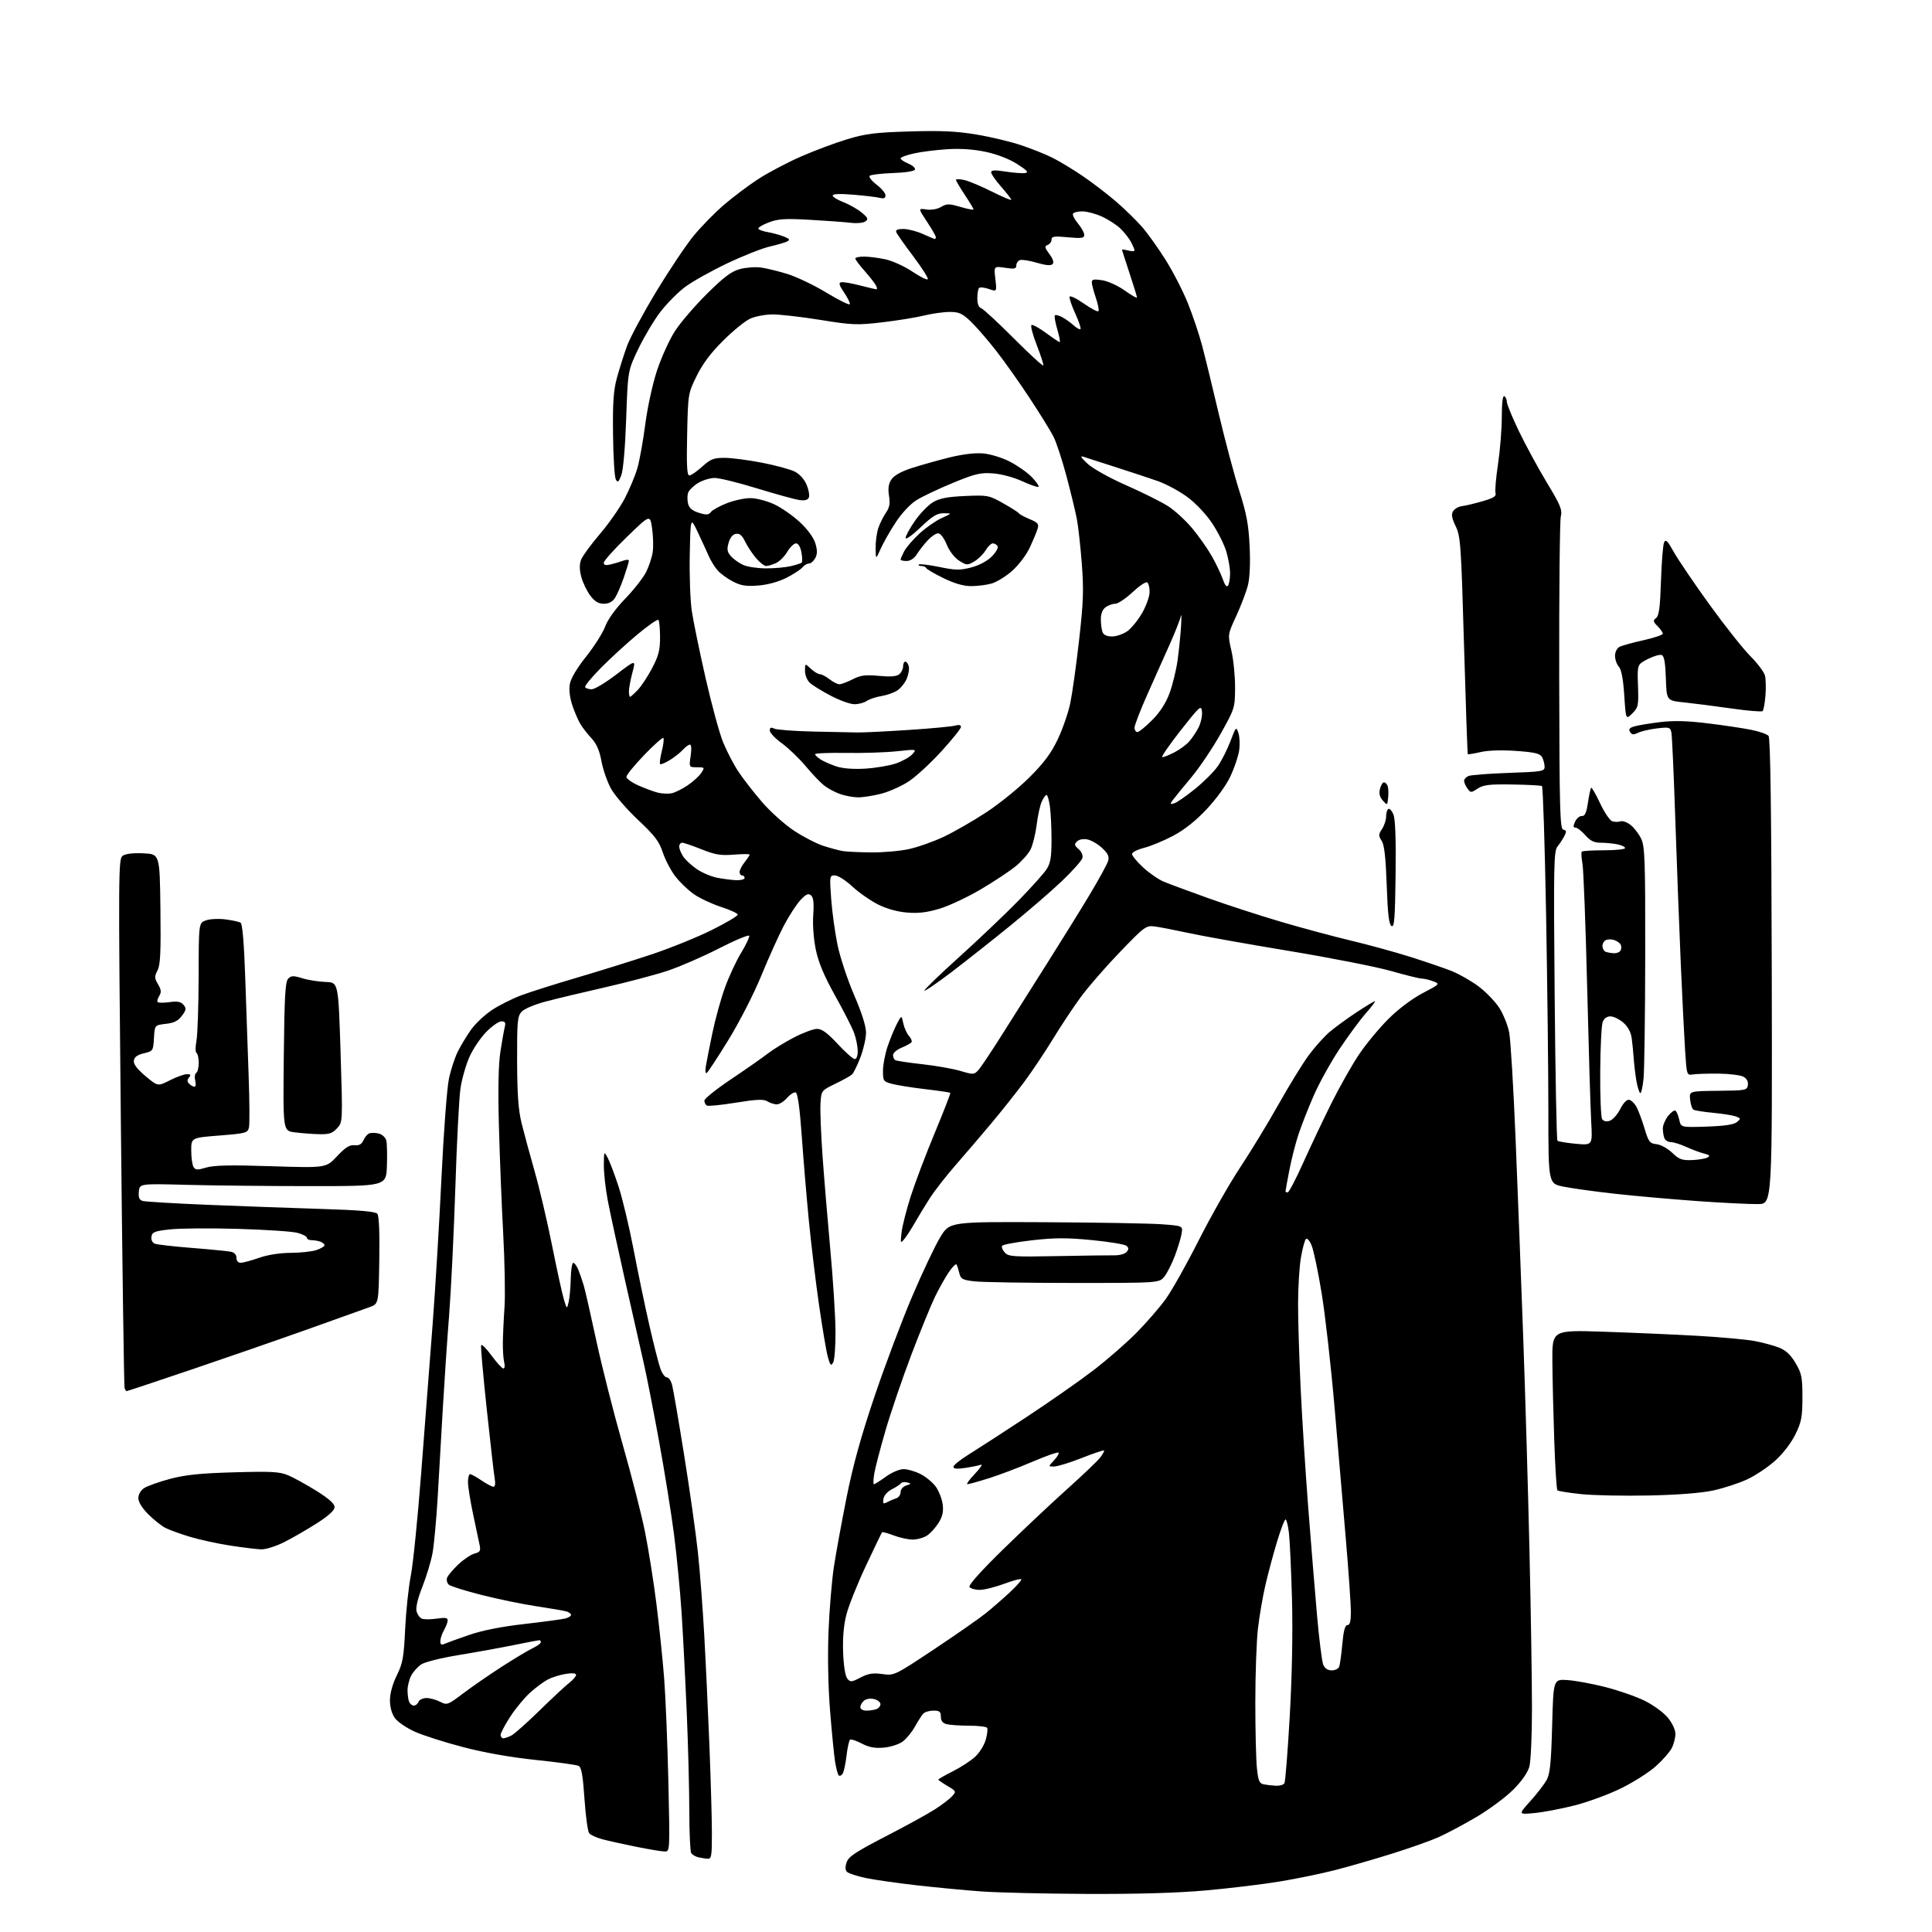 <?xml version="1.0" encoding="UTF-8" standalone="no"?>
<svg 
  version="1.1" 
  xmlns="http://www.w3.org/2000/svg" 
  xmlns:xlink="http://www.w3.org/1999/xlink" 
  xmlns:svg="http://www.w3.org/2000/svg"
  xmlns:rdf="http://www.w3.org/1999/02/22-rdf-syntax-ns#"
  xmlns:cc="http://creativecommons.org/ns#"
  xmlns:dc="http://purl.org/dc/elements/1.1/"
  viewBox="0 0 768 768"
  width="768"
  height="768"
>
<style>svg {background-color: white; }</style>"
<path stroke="none" fill="black" fill-rule="evenodd" d="M431.87,752.86C415.17,752.78 396.32,752.34 390.00,751.87C383.68,751.41 372.21,750.32 364.53,749.45C356.84,748.58 347.68,747.27 344.18,746.54C340.67,745.80 337.31,744.71 336.71,744.11C335.97,743.37 335.92,742.12 336.56,740.26C337.33,738.02 340.22,736.10 352.05,730.00C360.05,725.88 368.87,721.03 371.65,719.24C374.43,717.44 377.51,715.10 378.48,714.03C380.18,712.14 380.13,712.01 376.62,709.94C374.63,708.76 373.00,707.63 373.00,707.42C373.00,707.20 375.61,705.71 378.80,704.10C382.00,702.49 386.00,699.87 387.70,698.28C389.41,696.69 391.28,693.65 391.86,691.54C392.45,689.42 392.69,687.31 392.40,686.84C392.12,686.38 388.87,685.99 385.19,685.99C381.51,685.98 377.49,685.70 376.25,685.37C374.71,684.96 374.00,684.01 374.00,682.38C374.00,680.41 373.49,680.00 371.04,680.00C369.41,680.00 367.58,680.56 366.96,681.25C366.35,681.94 364.87,684.26 363.67,686.41C362.48,688.55 360.30,691.20 358.82,692.30C357.35,693.39 353.98,694.47 351.32,694.71C347.79,695.02 345.46,694.59 342.60,693.10C340.46,691.98 338.37,691.27 337.95,691.53C337.54,691.79 336.89,694.61 336.52,697.81C336.15,701.01 335.46,704.26 334.98,705.04C334.50,705.81 333.79,706.13 333.41,705.74C333.02,705.36 332.37,702.89 331.95,700.27C331.54,697.65 330.64,688.52 329.96,680.00C329.20,670.51 328.97,658.30 329.35,648.50C329.70,639.70 330.68,628.04 331.52,622.59C332.36,617.14 334.63,604.77 336.56,595.09C339.04,582.64 342.27,570.97 347.61,555.17C351.76,542.89 358.50,524.99 362.59,515.39C366.68,505.79 371.71,495.18 373.76,491.80C377.50,485.66 377.50,485.66 415.50,485.85C436.40,485.96 457.26,486.32 461.86,486.67C470.21,487.29 470.21,487.29 469.70,490.40C469.42,492.10 468.22,496.05 467.05,499.17C465.88,502.28 464.00,506.00 462.89,507.42C460.85,510.00 460.85,510.00 426.68,509.99C407.88,509.99 390.13,509.70 387.23,509.35C382.61,508.80 381.89,508.40 381.35,506.11C381.00,504.67 380.51,503.13 380.26,502.67C380.00,502.22 378.62,503.57 377.19,505.67C375.76,507.78 373.28,512.20 371.67,515.50C370.07,518.80 365.86,529.11 362.32,538.41C358.79,547.71 354.17,561.21 352.07,568.41C349.97,575.61 347.93,583.41 347.54,585.75C347.14,588.09 347.09,590.00 347.42,590.00C347.75,590.00 349.88,588.65 352.16,587.00C354.49,585.31 357.57,584.00 359.19,584.00C360.78,584.00 363.82,584.89 365.96,585.98C368.09,587.06 370.82,589.34 372.02,591.02C373.22,592.71 374.44,595.84 374.72,597.98C375.11,600.87 374.69,602.76 373.11,605.33C371.93,607.23 369.86,609.51 368.52,610.40C367.17,611.28 364.61,612.00 362.82,612.00C361.03,612.00 357.63,611.26 355.26,610.36C352.89,609.45 350.80,608.89 350.62,609.11C350.44,609.32 347.54,615.35 344.18,622.50C340.81,629.65 337.33,638.38 336.44,641.89C335.36,646.15 334.93,651.19 335.16,656.99C335.36,662.28 336.02,666.32 336.83,667.29C338.03,668.74 338.50,668.71 342.07,666.85C345.14,665.24 346.99,664.95 350.74,665.46C355.49,666.11 355.54,666.09 371.41,655.55C380.16,649.73 389.38,643.30 391.91,641.25C394.43,639.21 398.64,635.55 401.25,633.13C403.86,630.71 406.00,628.34 406.00,627.87C406.00,627.40 403.02,628.14 399.38,629.51C395.74,630.88 391.27,632.00 389.44,632.00C387.61,632.00 385.79,631.47 385.39,630.82C384.93,630.09 390.07,624.37 399.09,615.57C407.02,607.83 418.46,597.07 424.51,591.66C430.55,586.25 436.34,580.71 437.37,579.36C438.40,578.01 439.07,576.75 438.87,576.57C438.67,576.39 434.68,577.74 430.00,579.58C425.32,581.42 420.41,582.94 419.08,582.96C416.65,583.00 416.65,583.00 419.00,580.50C420.29,579.13 421.09,577.75 420.77,577.44C420.46,577.13 415.77,578.77 410.35,581.09C404.93,583.42 397.12,586.37 393.00,587.66C388.88,588.95 385.07,590.00 384.55,590.00C384.02,590.00 385.37,588.13 387.55,585.85C389.72,583.57 390.77,581.96 389.88,582.27C388.99,582.58 386.17,583.15 383.63,583.53C380.41,584.02 379.00,583.88 379.00,583.08C379.00,582.45 381.71,580.26 385.02,578.22C388.33,576.17 398.64,569.50 407.93,563.38C417.22,557.26 429.24,548.86 434.66,544.71C440.07,540.55 447.75,533.86 451.73,529.83C455.71,525.80 460.94,519.77 463.36,516.43C465.78,513.10 471.68,502.60 476.48,493.10C481.28,483.60 488.68,470.58 492.93,464.16C497.18,457.75 504.09,446.39 508.28,438.92C512.47,431.46 517.87,422.68 520.28,419.42C522.69,416.17 526.42,412.01 528.58,410.18C530.74,408.35 535.52,404.87 539.21,402.43C542.89,399.99 546.19,398.00 546.54,398.00C546.89,398.00 545.28,400.14 542.98,402.75C540.68,405.36 535.95,411.77 532.47,417.00C529.00,422.23 524.39,430.55 522.23,435.50C520.06,440.45 517.33,447.43 516.14,451.01C514.96,454.60 513.32,461.05 512.50,465.35C511.67,469.66 511.00,473.36 511.00,473.59C511.00,473.81 511.40,474.00 511.88,474.00C512.36,474.00 515.13,468.71 518.03,462.25C520.94,455.79 525.99,445.11 529.27,438.53C532.55,431.95 537.51,423.19 540.28,419.08C543.06,414.97 548.29,408.65 551.92,405.04C555.87,401.10 561.29,397.02 565.50,394.81C572.48,391.14 572.49,391.14 569.68,390.07C568.13,389.48 566.11,389.00 565.18,389.00C564.25,389.00 558.77,387.65 553.00,386.00C547.22,384.35 529.00,380.76 512.50,378.03C496.00,375.30 478.00,372.09 472.50,370.89C467.00,369.70 460.91,368.52 458.96,368.27C455.58,367.85 454.95,368.31 445.20,378.44C439.57,384.28 432.59,392.31 429.67,396.28C426.75,400.25 421.75,407.77 418.57,413.00C415.38,418.23 410.26,425.88 407.20,430.00C404.14,434.12 398.25,441.55 394.10,446.50C389.95,451.45 383.51,458.98 379.80,463.23C376.09,467.48 371.52,473.33 369.66,476.23C367.80,479.13 365.12,483.52 363.71,486.00C362.30,488.48 360.41,491.40 359.51,492.50C357.94,494.41 357.89,494.28 358.39,489.88C358.69,487.33 360.34,480.84 362.06,475.46C363.79,470.07 368.10,458.70 371.64,450.20C375.18,441.70 377.93,434.60 377.75,434.42C377.57,434.24 373.17,433.59 367.96,432.98C362.76,432.37 356.81,431.43 354.75,430.89C351.15,429.96 351.00,429.75 351.00,425.62C351.00,423.25 351.85,418.84 352.89,415.82C353.93,412.80 355.59,408.79 356.57,406.91C358.37,403.50 358.37,403.50 359.07,406.79C359.45,408.60 360.49,410.89 361.38,411.87C362.28,412.86 362.67,414.00 362.25,414.42C361.84,414.84 360.04,415.79 358.25,416.54C356.46,417.29 355.00,418.57 355.00,419.39C355.00,420.21 355.39,421.12 355.86,421.42C356.34,421.71 361.18,422.44 366.61,423.04C372.05,423.64 378.89,424.85 381.81,425.72C386.88,427.24 387.21,427.22 388.89,425.41C389.85,424.36 394.04,418.10 398.20,411.50C402.35,404.90 410.46,392.07 416.21,383.00C421.96,373.93 429.63,361.55 433.25,355.50C436.88,349.45 440.14,343.48 440.50,342.22C441.00,340.48 440.43,339.27 438.10,337.09C436.42,335.53 433.80,334.00 432.27,333.69C430.62,333.37 428.95,333.68 428.13,334.48C426.97,335.61 427.07,336.08 428.76,337.52C429.93,338.53 430.55,340.00 430.27,341.09C430.00,342.11 426.34,346.22 422.14,350.22C417.94,354.23 408.65,362.25 401.50,368.05C394.35,373.86 383.87,382.13 378.22,386.44C372.56,390.74 367.72,394.06 367.47,393.80C367.21,393.54 373.41,387.54 381.25,380.47C389.09,373.39 399.69,363.30 404.82,358.05C409.94,352.80 415.00,347.15 416.06,345.50C417.59,343.13 417.99,340.69 418.00,333.89C418.00,329.15 417.71,323.19 417.36,320.64C417.01,318.09 416.41,316.00 416.02,316.00C415.64,316.00 414.78,317.19 414.11,318.65C413.45,320.10 412.53,324.30 412.07,327.97C411.61,331.65 410.51,336.05 409.63,337.75C408.75,339.45 406.11,342.42 403.76,344.34C401.41,346.26 395.22,350.37 390.00,353.46C384.77,356.55 377.42,360.02 373.65,361.17C368.61,362.70 365.16,363.13 360.63,362.76C356.69,362.45 352.48,361.27 348.98,359.51C345.97,357.99 341.38,354.78 338.79,352.38C336.20,349.97 333.10,348.00 331.91,348.00C329.77,348.00 329.74,348.20 330.41,357.37C330.79,362.52 331.92,370.73 332.93,375.62C333.94,380.50 336.90,389.45 339.51,395.50C342.56,402.57 344.26,407.93 344.26,410.50C344.25,412.70 343.26,417.11 342.04,420.29C340.82,423.48 339.30,426.56 338.66,427.14C338.02,427.71 335.02,429.38 332.00,430.84C326.53,433.49 326.50,433.52 326.16,438.50C325.98,441.25 326.34,450.70 326.97,459.50C327.60,468.30 329.00,485.10 330.07,496.83C331.15,508.56 332.07,523.03 332.12,528.99C332.17,534.94 331.75,540.62 331.20,541.60C330.35,543.13 330.04,542.82 329.09,539.45C328.48,537.28 326.89,527.85 325.54,518.50C324.20,509.15 322.39,494.07 321.51,485.00C320.63,475.93 319.37,460.89 318.71,451.58C317.90,440.26 317.10,434.53 316.30,434.26C315.64,434.05 314.10,435.02 312.87,436.43C311.64,437.85 309.81,439.00 308.81,439.00C307.80,439.00 306.11,438.46 305.06,437.81C303.56,436.87 300.90,436.98 292.52,438.33C286.68,439.28 281.47,439.79 280.95,439.47C280.43,439.15 280.00,438.26 280.00,437.50C280.00,436.74 284.84,432.87 290.75,428.91C296.66,424.95 303.17,420.39 305.21,418.80C307.26,417.20 311.90,414.34 315.54,412.45C319.17,410.55 323.33,409.00 324.79,409.00C326.73,409.00 328.90,410.59 333.00,415.00C336.06,418.30 339.12,421.00 339.78,421.00C340.50,421.00 340.98,419.66 340.96,417.75C340.93,415.96 340.31,412.80 339.56,410.72C338.82,408.64 335.44,401.98 332.04,395.92C327.68,388.12 325.42,382.79 324.34,377.70C323.43,373.40 323.00,367.78 323.27,363.76C323.61,358.85 323.36,356.72 322.37,355.90C321.32,355.02 320.38,355.45 318.16,357.82C316.60,359.50 313.64,364.06 311.60,367.94C309.56,371.83 305.54,380.74 302.67,387.75C299.75,394.90 294.02,406.10 289.64,413.25C285.33,420.26 281.41,426.25 280.92,426.55C280.43,426.85 280.28,425.62 280.59,423.80C280.89,421.98 282.06,416.06 283.19,410.63C284.31,405.20 286.55,397.10 288.16,392.63C289.78,388.16 292.69,381.90 294.63,378.73C296.56,375.55 298.00,372.52 297.83,371.99C297.65,371.46 292.23,373.72 285.79,377.02C279.35,380.31 270.13,384.32 265.29,385.92C260.46,387.52 249.30,390.47 240.50,392.48C231.70,394.48 221.05,397.03 216.82,398.15C212.48,399.30 208.36,401.05 207.32,402.19C205.70,403.99 205.51,406.13 205.56,421.85C205.60,435.01 206.06,441.28 207.34,446.50C208.29,450.35 210.62,458.93 212.51,465.57C214.41,472.20 217.53,485.48 219.45,495.07C221.36,504.65 223.48,514.30 224.14,516.50C225.36,520.50 225.36,520.50 226.06,517.50C226.45,515.85 226.82,511.69 226.88,508.25C226.95,504.81 227.40,502.00 227.88,502.00C228.36,502.00 229.27,503.24 229.89,504.75C230.51,506.26 231.48,509.07 232.05,511.00C232.62,512.92 234.87,522.83 237.06,533.00C239.25,543.17 243.93,561.62 247.46,574.00C251.00,586.38 255.03,602.12 256.41,609.00C257.79,615.88 259.83,628.70 260.93,637.50C262.04,646.30 263.42,659.58 264.00,667.00C264.58,674.42 265.34,692.99 265.69,708.25C266.31,735.81 266.30,736.00 264.26,736.00C263.12,736.00 257.99,735.15 252.85,734.11C247.71,733.08 241.64,731.72 239.37,731.11C237.09,730.49 234.77,729.43 234.21,728.74C233.65,728.06 232.81,721.92 232.34,715.10C231.70,705.70 231.14,702.53 230.00,701.96C229.18,701.55 221.53,700.49 213.00,699.61C203.18,698.59 192.63,696.73 184.20,694.53C176.89,692.63 168.21,689.86 164.91,688.38C161.61,686.90 158.03,684.45 156.96,682.94C155.73,681.22 155.00,678.57 155.01,675.85C155.02,673.16 156.05,669.40 157.73,666.00C160.10,661.19 160.52,658.88 161.06,647.50C161.41,640.35 162.41,630.85 163.30,626.38C164.19,621.91 166.05,603.46 167.44,585.38C168.84,567.30 170.87,540.80 171.97,526.50C173.06,512.20 174.65,485.88 175.50,468.00C176.35,450.12 177.68,432.51 178.45,428.86C179.22,425.20 180.84,420.25 182.06,417.86C183.27,415.46 185.64,411.57 187.32,409.22C189.01,406.87 192.70,403.40 195.53,401.52C198.37,399.64 203.57,397.02 207.09,395.69C210.62,394.37 220.70,391.17 229.50,388.59C238.30,386.00 251.57,381.86 259.00,379.39C266.43,376.91 277.20,372.55 282.95,369.69C288.69,366.84 293.33,364.08 293.26,363.56C293.19,363.04 290.16,361.65 286.54,360.48C282.91,359.30 278.06,357.02 275.76,355.40C273.45,353.78 270.13,350.57 268.38,348.27C266.63,345.98 264.41,341.71 263.45,338.80C262.01,334.44 260.26,332.14 253.58,325.87C249.11,321.67 244.26,316.05 242.81,313.37C241.36,310.69 239.68,305.82 239.08,302.54C238.33,298.41 237.13,295.65 235.18,293.54C233.63,291.87 231.65,289.35 230.79,287.95C229.92,286.55 228.47,283.19 227.55,280.50C226.52,277.46 226.12,274.25 226.50,272.01C226.88,269.73 229.26,265.70 232.99,261.01C236.23,256.94 239.64,251.56 240.56,249.05C241.60,246.25 244.66,242.00 248.52,238.00C251.97,234.43 255.73,229.63 256.87,227.34C258.01,225.05 259.19,221.45 259.48,219.34C259.77,217.23 259.65,213.03 259.21,210.00C258.42,204.50 258.42,204.50 249.21,213.43C244.14,218.34 240.00,222.96 240.00,223.70C240.00,224.65 240.79,224.85 242.75,224.37C244.26,224.01 246.51,223.33 247.75,222.88C248.99,222.42 250.00,222.42 250.00,222.87C250.00,223.32 249.09,226.32 247.99,229.54C246.88,232.76 245.29,236.43 244.46,237.70C243.46,239.23 241.98,240.00 240.03,240.00C237.90,240.00 236.43,239.12 234.64,236.75C233.29,234.96 231.69,231.63 231.08,229.35C230.31,226.46 230.29,224.37 231.00,222.49C231.57,221.01 234.91,216.43 238.43,212.32C241.95,208.21 246.41,201.84 248.33,198.17C250.25,194.50 252.53,189.03 253.40,186.00C254.26,182.97 255.67,175.13 256.52,168.56C257.40,161.80 259.43,152.55 261.19,147.23C262.91,142.06 266.09,135.06 268.27,131.67C270.45,128.28 276.18,121.60 280.99,116.82C287.81,110.07 290.72,107.88 294.11,106.97C296.51,106.32 300.28,106.04 302.49,106.35C304.70,106.65 309.46,107.82 313.08,108.94C316.70,110.06 323.68,113.40 328.58,116.37C333.49,119.34 337.64,121.39 337.82,120.93C337.99,120.47 336.97,118.38 335.55,116.30C333.57,113.40 333.29,112.43 334.38,112.20C335.16,112.03 338.49,112.59 341.79,113.45C345.09,114.30 348.08,115.00 348.43,115.00C348.78,115.00 348.62,114.21 348.07,113.25C347.52,112.29 345.48,109.70 343.53,107.51C341.59,105.32 340.00,103.18 340.00,102.76C340.00,102.34 341.55,102.00 343.45,102.00C345.35,102.00 349.19,102.49 351.98,103.09C354.78,103.69 359.64,105.91 362.78,108.03C365.93,110.15 368.65,111.46 368.83,110.95C369.01,110.44 366.37,106.32 362.97,101.80C359.56,97.28 356.55,93.00 356.28,92.29C355.94,91.39 356.81,91.01 359.14,91.02C360.99,91.03 364.46,91.93 366.86,93.02C369.26,94.11 371.39,95.00 371.61,95.00C371.82,95.00 372.00,94.65 372.00,94.23C372.00,93.80 370.42,91.05 368.48,88.11C364.96,82.77 364.96,82.77 368.23,83.27C370.18,83.56 372.55,83.16 374.09,82.26C376.40,80.92 377.25,80.92 381.84,82.27C384.68,83.10 387.00,83.54 387.00,83.24C387.00,82.95 385.43,80.33 383.50,77.43C381.58,74.53 380.00,71.86 380.00,71.50C380.00,71.14 381.46,71.16 383.25,71.55C385.04,71.93 389.99,74.00 394.25,76.14C398.51,78.27 402.00,79.75 402.00,79.41C402.00,79.08 400.20,76.76 398.00,74.26C395.80,71.76 394.00,69.17 394.00,68.51C394.00,67.60 395.42,67.53 399.69,68.20C402.82,68.69 406.31,68.96 407.43,68.79C409.06,68.56 408.42,67.82 404.36,65.22C401.19,63.20 396.41,61.34 391.87,60.37C386.99,59.34 381.79,58.98 376.50,59.32C372.10,59.60 366.14,60.35 363.25,61.00C360.36,61.64 358.00,62.52 358.00,62.96C358.00,63.40 359.37,64.32 361.04,65.02C362.71,65.71 363.91,66.77 363.71,67.39C363.49,68.05 359.97,68.62 354.93,68.79C350.30,68.96 346.15,69.45 345.71,69.89C345.27,70.33 346.50,71.91 348.45,73.40C350.40,74.88 352.00,76.80 352.00,77.66C352.00,78.78 351.36,79.06 349.75,78.65C348.51,78.34 343.79,77.78 339.25,77.40C333.92,76.96 331.00,77.07 331.00,77.72C331.00,78.27 332.91,79.46 335.25,80.36C337.59,81.26 340.85,83.11 342.50,84.47C345.04,86.57 345.27,87.12 344.00,88.02C343.18,88.61 340.64,88.86 338.36,88.58C336.09,88.30 328.79,87.76 322.14,87.39C311.96,86.81 309.35,86.98 305.53,88.44C303.03,89.39 301.20,90.52 301.47,90.95C301.73,91.38 303.42,91.98 305.23,92.28C307.03,92.58 309.85,93.35 311.50,93.98C313.83,94.88 314.16,95.32 313.00,95.94C312.18,96.38 309.02,97.31 306.00,98.00C302.98,98.69 295.32,101.72 289.00,104.73C282.68,107.74 275.17,111.94 272.33,114.07C269.49,116.20 265.09,120.64 262.55,123.93C260.02,127.22 256.07,133.84 253.76,138.64C249.58,147.36 249.58,147.36 248.92,166.43C248.53,177.77 247.74,186.87 246.99,188.87C245.93,191.67 245.56,191.97 244.80,190.61C244.29,189.70 243.79,181.66 243.69,172.73C243.54,159.78 243.86,155.19 245.29,150.00C246.28,146.43 248.06,140.80 249.26,137.50C250.46,134.20 255.66,124.53 260.82,116.00C265.98,107.47 272.65,97.49 275.66,93.82C278.66,90.14 284.13,84.55 287.81,81.40C291.49,78.25 297.64,73.63 301.49,71.13C305.33,68.64 312.89,64.65 318.28,62.28C323.67,59.91 332.00,56.79 336.79,55.35C344.15,53.13 348.00,52.65 361.71,52.25C374.14,51.88 380.30,52.16 388.10,53.47C393.70,54.40 401.70,56.31 405.89,57.71C410.08,59.11 415.75,61.38 418.50,62.77C421.25,64.15 426.65,67.43 430.50,70.05C434.35,72.67 440.29,77.22 443.69,80.16C447.10,83.10 451.72,87.61 453.97,90.18C456.21,92.76 460.46,98.70 463.40,103.39C466.35,108.08 470.34,115.88 472.27,120.71C474.20,125.54 476.73,133.10 477.89,137.50C479.06,141.90 482.02,154.05 484.48,164.50C486.95,174.95 490.60,188.68 492.60,195.00C495.54,204.26 496.35,208.59 496.75,217.22C497.07,223.91 496.81,229.72 496.06,232.68C495.40,235.29 493.32,240.76 491.44,244.84C488.01,252.25 488.01,252.25 489.51,258.69C490.33,262.23 490.98,268.81 490.96,273.31C490.92,281.39 490.84,281.64 485.21,291.71C482.07,297.32 476.80,305.15 473.50,309.10C470.20,313.05 466.90,317.09 466.18,318.07C465.02,319.63 465.09,319.79 466.68,319.37C467.68,319.11 471.41,316.55 474.96,313.68C478.52,310.81 482.66,306.67 484.16,304.48C485.67,302.29 487.91,297.83 489.14,294.57C491.31,288.83 491.41,288.73 492.29,291.38C492.80,292.89 492.92,296.04 492.57,298.38C492.22,300.72 490.64,305.36 489.07,308.69C487.41,312.21 483.43,317.68 479.59,321.75C475.20,326.41 470.72,329.95 466.24,332.30C462.53,334.25 457.36,336.38 454.75,337.04C452.14,337.70 450.00,338.80 450.00,339.49C450.00,340.18 451.99,342.58 454.43,344.83C456.87,347.08 460.54,349.62 462.59,350.47C464.64,351.33 472.55,354.26 480.17,356.99C487.78,359.72 500.87,363.97 509.26,366.44C517.64,368.91 530.12,372.26 537.00,373.90C543.88,375.53 554.45,378.43 560.50,380.34C566.55,382.25 573.98,384.79 577.00,385.98C580.02,387.18 584.90,389.96 587.83,392.17C590.76,394.38 594.46,398.23 596.04,400.72C597.62,403.21 599.36,407.56 599.92,410.37C600.48,413.19 601.62,432.15 602.46,452.50C603.30,472.85 604.66,508.40 605.50,531.50C606.33,554.60 607.45,592.85 607.99,616.50C608.54,640.15 608.98,668.27 608.98,679.00C608.99,689.73 608.52,700.20 607.94,702.28C607.28,704.66 604.87,708.09 601.47,711.49C598.49,714.47 591.88,719.36 586.78,722.36C581.67,725.36 574.87,728.97 571.66,730.39C568.44,731.81 560.12,734.75 553.16,736.92C546.20,739.10 536.12,742.00 530.77,743.38C525.43,744.75 515.53,746.80 508.77,747.92C502.02,749.03 488.79,750.64 479.37,751.47C467.99,752.49 452.06,752.95 431.87,752.86zM281.25,738.88C280.29,738.82 278.60,738.54 277.50,738.27C276.40,737.99 275.17,737.26 274.77,736.63C274.36,736.01 274.02,728.52 274.01,720.00C274.00,711.48 273.55,693.92 273.00,681.00C272.45,668.08 271.54,650.30 270.97,641.50C270.40,632.70 269.04,618.52 267.94,610.00C266.84,601.48 264.13,584.60 261.91,572.50C259.70,560.40 257.01,546.67 255.93,542.00C254.85,537.33 251.53,522.64 248.55,509.37C245.56,496.10 242.42,481.54 241.56,477.01C240.70,472.48 240.02,466.24 240.04,463.14C240.08,457.58 240.10,457.54 241.57,460.24C242.38,461.74 244.34,466.92 245.91,471.74C247.48,476.56 250.18,487.93 251.92,497.00C253.65,506.07 256.46,519.56 258.16,526.96C259.86,534.37 261.80,542.02 262.48,543.96C263.15,545.91 264.30,547.50 265.03,547.50C265.76,547.50 266.72,548.85 267.16,550.50C267.61,552.15 269.77,564.75 271.97,578.50C274.17,592.25 276.63,609.58 277.42,617.00C278.22,624.42 279.36,639.27 279.95,650.00C280.55,660.73 281.47,680.52 282.01,694.00C282.54,707.48 282.99,723.11 282.99,728.75C283.00,737.89 282.81,738.99 281.25,738.88zM610.01,720.71C603.51,721.33 603.51,721.33 608.33,715.98C610.98,713.03 613.90,709.25 614.82,707.56C616.16,705.12 616.60,700.75 617.00,686.00C617.50,667.50 617.50,667.50 623.00,667.85C626.02,668.04 632.77,669.27 638.00,670.59C643.22,671.91 650.30,674.37 653.71,676.04C657.14,677.72 661.29,680.74 662.96,682.77C664.76,684.95 666.00,687.61 666.00,689.28C666.00,690.83 665.34,693.37 664.54,694.92C663.74,696.47 660.89,699.71 658.20,702.12C655.52,704.53 649.33,708.46 644.46,710.86C639.59,713.25 631.31,716.31 626.05,717.65C620.80,719.00 613.58,720.37 610.01,720.71zM507.19,709.86C508.67,709.94 510.19,709.50 510.57,708.89C510.94,708.28 511.90,696.24 512.70,682.14C513.62,665.95 513.94,648.76 513.58,635.50C513.26,623.95 512.71,612.14 512.36,609.25C512.01,606.36 511.41,604.00 511.02,604.00C510.63,604.00 509.12,607.94 507.67,612.75C506.21,617.56 504.13,625.33 503.04,630.00C501.95,634.67 500.60,642.55 500.04,647.50C499.48,652.45 499.01,665.55 499.01,676.60C499.00,687.66 499.29,699.45 499.64,702.80C500.17,707.95 500.60,708.96 502.39,709.31C503.55,709.54 505.71,709.79 507.19,709.86zM200.07,691.00C200.65,691.00 202.11,690.49 203.32,689.87C204.52,689.25 209.55,684.77 214.50,679.93C219.45,675.08 224.74,670.16 226.25,668.99C227.76,667.81 229.00,666.38 229.00,665.80C229.00,665.12 227.52,664.98 224.90,665.40C222.64,665.76 219.46,666.74 217.84,667.59C216.21,668.43 213.03,670.78 210.77,672.81C208.51,674.84 204.94,679.16 202.83,682.41C200.72,685.65 199.00,688.92 199.00,689.66C199.00,690.39 199.48,691.00 200.07,691.00zM344.42,680.00C345.75,680.00 347.55,679.73 348.42,679.39C349.29,679.06 350.00,678.17 350.00,677.41C350.00,676.66 348.87,675.75 347.49,675.41C346.05,675.05 344.34,675.30 343.49,676.01C342.67,676.69 342.00,677.86 342.00,678.62C342.00,679.41 343.03,680.00 344.42,680.00zM164.50,678.00C165.21,678.00 166.05,677.33 166.36,676.50C166.68,675.67 168.10,675.00 169.52,675.00C170.94,675.00 173.38,675.66 174.94,676.47C177.70,677.89 177.97,677.79 184.14,673.13C187.64,670.49 194.54,665.72 199.48,662.54C204.42,659.35 209.93,656.05 211.73,655.19C213.53,654.33 215.00,653.26 215.00,652.81C215.00,652.37 214.73,652.00 214.41,652.00C214.08,652.00 209.47,652.88 204.16,653.96C198.85,655.04 189.00,656.82 182.29,657.92C175.57,659.01 168.91,660.67 167.49,661.60C166.06,662.53 164.25,664.56 163.45,666.10C162.65,667.64 162.00,670.24 162.00,671.87C162.00,673.50 162.27,675.55 162.61,676.42C162.94,677.29 163.79,678.00 164.50,678.00zM529.37,664.00C530.70,664.00 532.04,663.34 532.35,662.54C532.66,661.73 533.22,657.68 533.59,653.54C534.08,648.18 534.67,646.00 535.64,646.00C536.61,646.00 537.00,644.52 537.00,640.75C537.00,637.86 536.12,625.15 535.05,612.50C533.98,599.85 531.94,576.00 530.51,559.50C529.09,543.00 526.77,522.53 525.37,514.02C523.97,505.50 522.18,496.98 521.39,495.09C520.55,493.07 519.60,492.03 519.09,492.57C518.62,493.08 517.73,496.46 517.11,500.08C516.50,503.70 516.00,512.03 516.00,518.58C516.00,525.14 516.47,540.17 517.03,552.00C517.60,563.83 518.94,584.98 520.02,599.00C521.10,613.02 522.68,632.38 523.53,642.00C524.37,651.62 525.49,660.51 526.01,661.75C526.62,663.20 527.81,664.00 529.37,664.00zM176.75,653.44C177.71,653.01 182.10,651.42 186.50,649.91C191.72,648.11 199.37,646.60 208.50,645.56C216.20,644.68 223.51,643.69 224.75,643.37C225.99,643.04 227.00,642.40 227.00,641.95C227.00,641.50 226.21,640.89 225.25,640.59C224.29,640.30 219.00,639.38 213.50,638.56C208.00,637.74 198.17,635.73 191.66,634.08C185.14,632.44 179.21,630.59 178.47,629.97C177.73,629.36 177.39,628.10 177.73,627.18C178.06,626.25 180.09,623.85 182.24,621.84C184.38,619.83 187.28,617.90 188.67,617.55C190.81,617.01 191.13,616.48 190.66,614.20C190.35,612.72 189.19,607.23 188.08,602.00C186.97,596.77 186.05,591.04 186.03,589.25C186.01,587.46 186.39,586.00 186.86,586.00C187.33,586.00 189.38,587.12 191.40,588.50C193.43,589.88 195.57,591.00 196.16,591.00C196.81,591.00 197.01,589.75 196.65,587.75C196.34,585.96 194.92,573.55 193.49,560.16C192.06,546.77 191.05,535.34 191.25,534.75C191.44,534.17 193.31,536.01 195.39,538.85C197.47,541.68 199.59,544.00 200.10,544.00C200.62,544.00 200.77,542.91 200.43,541.59C200.10,540.26 199.85,536.77 199.89,533.84C199.92,530.90 200.21,524.53 200.55,519.68C200.88,514.84 200.64,501.56 200.02,490.18C199.40,478.81 198.64,459.60 198.32,447.50C197.94,432.82 198.14,423.00 198.92,418.00C199.56,413.88 200.34,409.49 200.65,408.25C201.09,406.51 200.79,406.00 199.32,406.00C198.27,406.00 195.54,407.91 193.26,410.25C190.97,412.59 187.95,417.09 186.56,420.26C185.16,423.43 183.57,429.06 183.03,432.76C182.49,436.47 181.58,454.12 181.01,472.00C180.43,489.88 179.31,512.83 178.52,523.00C177.72,533.17 176.60,549.83 176.02,560.00C175.44,570.17 174.53,585.92 174.00,595.00C173.46,604.08 172.53,614.17 171.93,617.44C171.32,620.71 169.51,626.69 167.91,630.74C166.08,635.34 165.21,638.98 165.58,640.47C165.91,641.78 166.89,643.13 167.76,643.46C168.63,643.80 171.29,643.78 173.67,643.42C176.99,642.93 177.99,643.09 177.96,644.14C177.95,644.89 177.29,646.62 176.50,648.00C175.71,649.38 175.05,651.34 175.04,652.36C175.01,653.76 175.43,654.02 176.75,653.44zM103.78,615.89C101.98,615.82 96.45,615.15 91.50,614.39C86.55,613.63 79.35,612.06 75.50,610.90C71.65,609.74 67.24,608.14 65.70,607.34C64.16,606.55 61.12,604.12 58.95,601.95C56.48,599.48 55.00,597.07 55.00,595.52C55.00,594.04 55.93,592.44 57.31,591.53C58.59,590.70 63.20,589.06 67.56,587.89C73.67,586.26 79.53,585.65 93.00,585.27C107.87,584.84 111.10,585.02 114.50,586.43C116.70,587.35 121.76,590.14 125.75,592.62C130.70,595.71 133.00,597.76 133.00,599.08C133.00,600.38 130.72,602.47 126.06,605.46C122.24,607.91 116.40,611.28 113.09,612.96C109.66,614.69 105.64,615.95 103.78,615.89zM352.67,597.13C353.68,596.59 355.29,595.90 356.25,595.60C357.21,595.31 358.00,594.20 358.00,593.15C358.00,592.04 358.95,590.93 360.25,590.51C362.29,589.86 362.32,589.74 360.62,589.30C359.59,589.02 358.46,589.18 358.12,589.65C357.78,590.12 356.15,591.19 354.50,592.03C352.76,592.92 351.36,594.52 351.17,595.84C350.90,597.77 351.12,597.96 352.67,597.13zM655.50,594.48C645.60,594.69 633.49,594.45 628.59,593.94C623.69,593.43 619.42,592.75 619.09,592.43C618.77,592.10 618.20,583.21 617.84,572.67C617.48,562.13 617.14,547.92 617.09,541.10C617.00,528.69 617.00,528.69 637.75,529.39C649.16,529.77 665.92,530.50 675.00,531.02C684.08,531.54 694.18,532.46 697.45,533.07C700.72,533.68 705.12,534.86 707.23,535.71C709.94,536.79 711.85,538.59 713.78,541.87C716.20,545.99 716.50,547.50 716.49,555.50C716.48,563.31 716.11,565.25 713.69,570.20C712.04,573.58 708.78,577.82 705.70,580.60C702.84,583.19 697.80,586.56 694.50,588.09C691.20,589.62 685.12,591.60 681.00,592.49C676.25,593.51 666.90,594.24 655.50,594.48zM50.34,553.00C50.12,553.00 49.75,552.44 49.52,551.75C49.29,551.06 48.63,503.48 48.04,446.00C47.03,346.75 47.06,341.44 48.73,340.21C49.86,339.38 52.84,339.02 57.00,339.21C63.50,339.50 63.50,339.50 63.77,361.27C63.98,378.61 63.75,383.60 62.61,385.77C61.35,388.18 61.38,388.83 62.82,391.27C64.12,393.47 64.21,394.43 63.29,395.91C62.64,396.94 62.37,398.04 62.69,398.36C63.00,398.67 65.13,398.67 67.42,398.36C70.57,397.92 71.91,398.19 72.95,399.44C74.13,400.86 74.04,401.47 72.31,403.80C70.81,405.81 69.18,406.63 65.90,407.00C61.50,407.50 61.50,407.50 61.20,412.66C60.91,417.71 60.82,417.84 57.20,418.70C54.62,419.30 53.41,420.18 53.21,421.59C53.00,422.98 54.44,424.90 57.81,427.74C62.71,431.87 62.71,431.87 67.52,429.44C70.17,428.10 73.22,427.00 74.29,427.00C75.80,427.00 75.99,427.30 75.15,428.32C74.34,429.29 74.36,429.96 75.22,430.82C75.87,431.47 76.81,432.00 77.31,432.00C77.81,432.00 77.94,430.90 77.60,429.56C77.27,428.22 77.44,426.84 78.00,426.50C78.55,426.16 79.00,424.36 79.00,422.50C79.00,420.64 78.61,418.88 78.13,418.58C77.65,418.28 77.63,416.14 78.09,413.77C78.54,411.42 78.93,399.93 78.96,388.23C79.00,366.95 79.00,366.95 81.75,365.90C83.26,365.32 86.75,365.12 89.51,365.46C92.26,365.80 95.02,366.40 95.64,366.79C96.37,367.25 97.01,374.78 97.48,388.50C97.87,400.05 98.48,417.70 98.84,427.72C99.20,437.75 99.26,446.97 98.96,448.22C98.45,450.36 97.71,450.56 87.21,451.39C76.00,452.27 76.00,452.27 76.02,457.39C76.02,460.20 76.44,463.14 76.94,463.93C77.70,465.13 78.51,465.16 81.98,464.12C85.06,463.20 91.70,463.06 107.87,463.59C129.62,464.29 129.62,464.29 133.98,459.63C137.28,456.11 138.97,455.04 140.92,455.24C142.76,455.43 143.76,454.87 144.47,453.27C145.01,452.04 146.07,450.81 146.81,450.52C147.55,450.24 149.25,450.28 150.59,450.61C151.93,450.95 153.26,452.18 153.56,453.36C153.85,454.54 153.96,459.11 153.80,463.50C153.50,471.50 153.50,471.50 123.50,471.50C107.00,471.50 84.95,471.27 74.50,471.00C55.50,470.50 55.50,470.50 55.19,473.66C54.97,476.01 55.35,476.97 56.69,477.39C57.69,477.69 69.30,478.39 82.50,478.93C95.70,479.47 116.05,480.21 127.72,480.57C142.94,481.04 149.24,481.59 150.00,482.50C150.67,483.30 150.95,490.03 150.77,501.03C150.50,518.30 150.50,518.30 147.00,519.58C145.07,520.28 133.82,524.30 122.00,528.52C110.17,532.73 89.30,539.96 75.62,544.59C61.94,549.22 50.56,553.00 50.34,553.00zM95.75,501.97C96.71,501.95 99.97,501.06 103.00,500.00C106.39,498.81 111.22,498.05 115.60,498.03C119.51,498.01 124.12,497.51 125.85,496.90C127.58,496.30 129.00,495.45 129.00,495.01C129.00,494.57 128.29,493.94 127.42,493.61C126.55,493.27 124.97,493.00 123.92,493.00C122.86,493.00 122.00,492.57 122.00,492.04C122.00,491.51 120.31,490.63 118.25,490.07C116.19,489.52 105.50,488.81 94.50,488.49C83.50,488.17 71.35,488.27 67.50,488.71C61.43,489.39 60.46,489.78 60.20,491.62C60.01,492.90 60.57,494.00 61.59,494.40C62.53,494.76 69.19,495.51 76.40,496.08C83.60,496.65 90.51,497.33 91.75,497.58C93.17,497.87 94.00,498.77 94.00,500.02C94.00,501.25 94.66,501.99 95.75,501.97zM420.27,499.32C430.84,499.12 441.12,498.97 443.10,499.01C445.08,499.04 447.22,498.43 447.86,497.66C448.75,496.60 448.73,496.02 447.76,495.21C447.06,494.64 440.87,493.62 434.00,492.95C424.00,491.99 419.24,492.00 410.21,493.04C403.99,493.75 398.66,494.74 398.36,495.23C398.05,495.72 398.53,496.93 399.42,497.91C400.88,499.53 402.80,499.66 420.27,499.32zM699.00,478.64C695.98,478.72 685.06,478.18 674.75,477.45C664.44,476.71 649.59,475.39 641.75,474.52C633.91,473.64 624.80,472.38 621.50,471.71C615.50,470.50 615.50,470.50 615.50,442.00C615.50,426.32 615.09,390.87 614.59,363.21C614.08,335.55 613.35,312.72 612.95,312.47C612.55,312.22 607.26,311.94 601.19,311.85C592.05,311.70 589.67,311.98 587.41,313.47C584.77,315.20 584.62,315.20 583.33,313.44C582.60,312.44 582.00,311.08 582.00,310.42C582.00,309.75 582.79,308.88 583.75,308.47C584.71,308.06 591.91,307.51 599.75,307.24C613.02,306.78 614.00,306.61 614.00,304.81C614.00,303.74 613.56,302.04 613.02,301.03C612.21,299.53 610.31,299.06 602.77,298.51C597.03,298.10 591.64,298.26 588.62,298.95C585.93,299.57 583.62,299.94 583.47,299.78C583.33,299.63 582.65,280.15 581.97,256.50C580.82,216.47 580.59,213.20 578.66,209.19C577.10,205.94 576.85,204.46 577.64,203.19C578.23,202.26 579.78,201.37 581.10,201.21C582.42,201.06 586.09,200.18 589.26,199.27C593.71,197.99 594.90,197.25 594.50,196.01C594.22,195.12 594.66,189.92 595.49,184.45C596.31,178.98 596.99,170.54 596.99,165.69C597.00,160.07 597.36,157.11 598.00,157.50C598.55,157.84 599.01,158.88 599.01,159.81C599.02,160.74 601.19,166.00 603.84,171.50C606.49,177.00 611.47,186.17 614.92,191.87C620.37,200.90 621.09,202.66 620.44,205.37C620.03,207.09 619.75,235.72 619.81,269.00C619.91,322.50 620.10,329.54 621.46,329.82C622.70,330.08 622.78,330.56 621.87,332.32C621.25,333.52 620.02,335.40 619.13,336.50C617.65,338.31 617.55,343.92 618.00,395.67C618.27,427.11 618.77,453.11 619.11,453.44C619.44,453.78 622.72,454.33 626.39,454.67C633.06,455.29 633.06,455.29 632.53,445.90C632.23,440.73 631.51,416.48 630.91,392.00C630.31,367.52 629.47,345.60 629.05,343.28C628.62,340.96 628.51,338.82 628.80,338.53C629.09,338.24 633.08,338.00 637.67,338.00C642.25,338.00 646.00,337.61 646.00,337.12C646.00,336.64 644.59,335.97 642.88,335.62C641.16,335.28 638.19,335.00 636.28,335.00C633.69,335.00 632.16,334.25 630.19,332.00C628.74,330.35 626.99,329.00 626.30,329.00C625.34,329.00 625.30,328.44 626.12,326.63C626.72,325.32 627.93,324.31 628.81,324.38C630.02,324.47 630.62,323.15 631.23,319.06C631.67,316.08 632.25,313.42 632.50,313.17C632.76,312.91 634.36,315.67 636.06,319.31C637.76,322.94 639.95,326.17 640.93,326.48C641.91,326.79 643.37,326.79 644.18,326.49C644.98,326.18 646.79,326.83 648.19,327.94C649.60,329.04 651.49,331.51 652.40,333.43C653.86,336.50 654.05,341.91 654.00,379.71C653.97,403.24 653.67,425.30 653.34,428.73C653.00,432.15 652.40,434.75 652.00,434.50C651.59,434.25 650.93,432.12 650.51,429.77C650.10,427.42 649.62,423.48 649.45,421.00C649.27,418.52 648.91,414.82 648.64,412.77C648.32,410.33 647.17,408.17 645.33,406.55C643.77,405.18 641.48,404.05 640.23,404.03C638.76,404.01 637.64,404.81 637.09,406.27C636.61,407.52 636.17,416.40 636.11,426.02C636.04,435.63 636.39,444.11 636.87,444.86C637.42,445.71 638.54,445.96 639.89,445.53C641.07,445.16 642.95,443.06 644.07,440.86C645.32,438.42 646.69,436.99 647.62,437.19C648.45,437.36 649.76,438.62 650.52,440.00C651.28,441.38 652.71,445.20 653.70,448.50C655.33,453.95 655.78,454.53 658.50,454.83C660.16,455.00 662.94,456.53 664.72,458.24C667.45,460.87 668.62,461.30 672.58,461.15C675.13,461.05 677.90,460.59 678.74,460.13C679.92,459.46 679.63,459.12 677.41,458.57C675.85,458.17 672.67,456.99 670.34,455.93C668.01,454.87 665.23,454.00 664.16,454.00C663.09,454.00 661.94,453.29 661.61,452.42C661.27,451.55 661.00,449.81 661.00,448.55C661.00,447.30 661.94,445.08 663.08,443.63C664.22,442.17 665.54,441.22 666.00,441.50C666.47,441.79 667.15,443.41 667.52,445.10C668.20,448.18 668.20,448.18 678.45,447.84C685.50,447.61 689.24,447.05 690.44,446.05C692.07,444.70 692.04,444.56 690.00,443.80C688.80,443.36 684.75,442.71 681.00,442.36C677.25,442.01 673.73,441.45 673.19,441.11C672.64,440.78 672.04,438.98 671.85,437.11C671.50,433.73 671.50,433.73 683.00,433.61C694.02,433.50 694.51,433.41 694.81,431.32C695.01,429.91 694.37,428.74 693.01,428.00C691.85,427.38 687.43,426.83 683.20,426.79C678.96,426.74 674.38,426.88 673.00,427.10C670.51,427.50 670.50,427.47 669.85,417.50C669.49,412.00 668.72,396.48 668.13,383.00C667.54,369.52 666.57,343.88 665.97,326.00C665.37,308.12 664.67,292.47 664.41,291.22C663.98,289.10 663.58,288.98 658.72,289.54C655.85,289.88 652.46,290.66 651.18,291.28C649.35,292.18 648.69,292.11 647.97,290.95C647.29,289.86 647.74,289.31 649.79,288.72C651.28,288.29 655.88,287.54 660.00,287.04C665.32,286.40 670.79,286.54 678.79,287.53C685.01,288.29 692.76,289.44 696.03,290.09C699.29,290.73 702.45,291.83 703.03,292.54C703.77,293.42 704.16,322.53 704.30,386.16C704.50,478.50 704.50,478.50 699.00,478.64zM126.58,450.85C123.78,450.77 119.47,450.43 117.00,450.10C112.50,449.50 112.50,449.50 112.81,420.00C113.07,396.06 113.39,390.23 114.56,389.04C115.77,387.80 116.62,387.78 120.24,388.89C122.58,389.61 126.75,390.26 129.50,390.35C134.50,390.50 134.50,390.50 135.38,418.30C136.25,446.10 136.25,446.10 133.95,448.55C132.05,450.58 130.78,450.97 126.58,450.85zM641.64,378.92C642.82,378.96 644.02,378.40 644.30,377.66C644.58,376.92 644.52,375.88 644.16,375.34C643.80,374.80 642.71,374.06 641.75,373.71C640.79,373.35 639.33,373.32 638.50,373.64C637.67,373.95 637.00,375.03 637.00,376.02C637.00,377.02 637.56,378.06 638.25,378.34C638.94,378.62 640.46,378.88 641.64,378.92zM554.77,347.72C554.55,365.29 554.27,368.78 553.14,368.09C552.13,367.46 551.64,363.29 551.24,351.87C550.85,340.81 550.29,335.87 549.24,334.25C547.94,332.26 547.95,331.72 549.38,329.54C550.27,328.18 551.00,325.96 551.00,324.59C551.00,323.23 551.40,321.87 551.88,321.57C552.37,321.27 553.28,322.26 553.90,323.77C554.66,325.60 554.95,333.57 554.77,347.72zM292.75,349.89C294.54,349.95 296.00,349.55 296.00,349.00C296.00,348.45 295.55,348.00 295.00,348.00C294.45,348.00 294.00,347.39 294.00,346.63C294.00,345.88 294.90,344.13 296.00,342.73C297.10,341.33 298.00,339.97 298.00,339.71C298.00,339.45 295.17,339.46 291.72,339.73C286.51,340.15 284.32,339.79 278.89,337.62C275.29,336.18 271.82,335.00 271.17,335.00C270.53,335.00 270.00,335.69 270.00,336.54C270.00,337.38 270.70,339.13 271.55,340.43C272.40,341.73 274.80,343.98 276.89,345.42C278.97,346.87 282.66,348.44 285.09,348.92C287.52,349.39 290.96,349.83 292.75,349.89zM346.00,338.85C350.68,338.91 357.47,338.34 361.10,337.57C364.74,336.80 371.08,334.56 375.21,332.61C379.34,330.65 386.94,326.27 392.11,322.88C397.27,319.50 404.98,313.25 409.23,309.00C415.03,303.20 417.85,299.42 420.49,293.85C422.43,289.77 424.67,283.30 425.46,279.46C426.26,275.63 427.83,264.40 428.95,254.50C430.67,239.34 430.84,234.53 430.03,224.00C429.50,217.12 428.61,209.15 428.06,206.28C427.51,203.40 425.67,195.78 423.96,189.35C422.25,182.91 419.92,175.81 418.78,173.57C417.64,171.33 413.40,164.47 409.36,158.33C405.32,152.18 399.26,143.63 395.90,139.33C392.53,135.02 388.01,129.81 385.84,127.75C382.53,124.59 381.23,124.00 377.54,124.00C375.13,124.00 370.54,124.64 367.33,125.43C364.12,126.22 356.63,127.43 350.69,128.13C340.73,129.29 338.80,129.22 326.19,127.18C318.66,125.97 310.09,124.98 307.15,124.99C304.21,124.99 300.16,125.76 298.15,126.70C296.14,127.63 291.31,131.57 287.42,135.45C282.55,140.29 279.27,144.68 276.92,149.48C273.52,156.42 273.50,156.55 273.15,172.73C272.88,185.14 273.09,189.00 274.03,189.00C274.70,189.00 277.00,187.43 279.13,185.50C282.46,182.49 283.70,182.00 287.97,182.00C290.70,182.00 297.40,182.87 302.87,183.93C308.35,184.99 314.25,186.59 315.99,187.49C317.86,188.46 319.77,190.59 320.64,192.68C321.46,194.64 321.87,196.90 321.55,197.72C321.15,198.77 320.00,199.08 317.74,198.76C315.96,198.51 308.43,196.44 301.00,194.16C293.57,191.87 285.98,190.00 284.12,190.00C282.26,190.00 279.24,190.92 277.42,192.05C275.60,193.18 273.84,194.94 273.51,195.96C273.19,196.99 273.19,198.93 273.53,200.27C273.96,201.98 275.25,203.05 277.82,203.85C280.82,204.78 281.70,204.72 282.57,203.55C283.16,202.76 285.99,201.19 288.86,200.06C291.73,198.93 295.97,198.00 298.29,198.01C300.63,198.02 304.82,199.10 307.74,200.46C310.62,201.80 315.23,205.01 317.99,207.59C321.05,210.45 323.44,213.72 324.12,215.99C324.94,218.75 324.93,220.26 324.08,221.85C323.45,223.03 322.33,224.00 321.59,224.00C320.85,224.00 319.66,224.71 318.94,225.58C318.21,226.45 315.36,228.31 312.58,229.71C309.50,231.27 305.17,232.46 301.47,232.75C296.66,233.14 294.57,232.82 291.45,231.22C289.28,230.11 286.54,228.14 285.37,226.85C284.20,225.56 282.56,222.93 281.72,221.00C280.88,219.07 278.91,214.80 277.35,211.50C274.50,205.50 274.50,205.50 274.19,220.50C274.02,228.75 274.39,238.88 275.02,243.00C275.64,247.12 278.10,259.06 280.48,269.53C282.86,280.00 285.99,291.48 287.43,295.03C288.88,298.59 291.61,303.84 293.50,306.69C295.39,309.54 299.63,315.01 302.93,318.83C306.22,322.66 311.97,327.80 315.70,330.26C319.44,332.72 324.75,335.45 327.50,336.31C330.25,337.18 333.62,338.08 335.00,338.31C336.38,338.54 341.32,338.78 346.00,338.85zM551.82,317.02C551.50,320.20 551.48,320.21 549.70,318.24C548.45,316.84 548.10,315.44 548.56,313.62C548.92,312.18 549.63,311.00 550.14,311.00C550.65,311.00 551.31,311.63 551.60,312.40C551.90,313.18 552.00,315.26 551.82,317.02zM341.04,316.96C339.09,316.93 335.86,316.33 333.85,315.61C331.85,314.89 329.03,313.38 327.60,312.25C326.16,311.13 322.85,307.65 320.24,304.53C317.63,301.41 313.36,297.32 310.75,295.43C308.14,293.55 306.00,291.28 306.00,290.39C306.00,289.21 306.46,289.01 307.75,289.63C308.71,290.10 315.57,290.62 323.00,290.80C330.43,290.98 338.52,291.15 341.00,291.17C343.48,291.19 352.70,290.73 361.50,290.15C370.30,289.57 378.51,288.80 379.75,288.43C381.20,288.01 382.00,288.19 382.00,288.96C382.00,289.61 378.51,293.96 374.25,298.63C369.99,303.30 364.18,308.66 361.35,310.54C358.52,312.43 353.59,314.65 350.39,315.49C347.19,316.32 342.99,316.98 341.04,316.96zM266.95,315.35C268.30,315.08 271.18,313.65 273.35,312.18C275.52,310.71 277.96,308.49 278.77,307.25C280.19,305.08 280.13,305.00 277.06,305.00C273.88,305.00 273.88,305.00 274.55,300.50C274.95,297.83 274.84,296.00 274.27,296.00C273.74,296.00 272.48,296.91 271.47,298.03C270.46,299.15 268.12,301.00 266.26,302.15C264.41,303.29 262.67,304.01 262.40,303.74C262.13,303.46 262.44,301.15 263.08,298.58C263.73,296.02 264.00,293.67 263.69,293.36C263.38,293.05 259.95,296.10 256.06,300.14C252.18,304.19 249.00,308.08 249.00,308.80C249.00,309.52 251.14,311.06 253.75,312.22C256.36,313.39 259.85,314.67 261.50,315.09C263.15,315.50 265.60,315.61 266.95,315.35zM344.00,305.54C348.12,305.28 353.59,304.36 356.15,303.48C358.71,302.60 361.63,300.96 362.65,299.83C364.50,297.78 364.50,297.78 356.50,298.64C352.10,299.11 342.99,299.41 336.25,299.30C329.51,299.19 324.00,299.42 324.00,299.81C324.00,300.20 325.01,301.15 326.25,301.93C327.49,302.71 330.30,303.94 332.50,304.67C335.04,305.51 339.24,305.83 344.00,305.54zM462.02,301.00C462.60,301.00 464.75,300.14 466.79,299.10C468.83,298.05 471.46,296.14 472.63,294.85C473.81,293.56 475.52,291.01 476.44,289.19C477.36,287.36 477.98,284.54 477.81,282.92C477.52,280.13 477.04,280.55 469.23,290.48C464.69,296.27 461.44,301.00 462.02,301.00zM452.14,291.00C452.77,291.00 455.41,288.86 458.00,286.25C461.12,283.10 463.45,279.50 464.90,275.58C466.11,272.33 467.54,266.48 468.09,262.58C468.63,258.69 469.26,252.57 469.48,249.00C469.70,245.43 469.65,243.62 469.37,245.00C469.08,246.38 467.14,251.32 465.04,256.00C462.95,260.68 458.93,269.68 456.11,276.00C453.30,282.32 450.99,288.29 451.00,289.25C451.00,290.21 451.51,291.00 452.14,291.00zM648.87,283.59C646.31,286.14 646.31,286.14 645.67,276.42C645.24,269.88 644.54,266.15 643.52,265.02C642.68,264.10 642.00,262.16 642.00,260.71C642.00,259.21 642.76,257.67 643.75,257.15C644.71,256.64 648.99,255.45 653.25,254.51C657.51,253.57 661.00,252.39 661.00,251.90C661.00,251.40 660.06,250.06 658.92,248.92C657.11,247.11 657.03,246.69 658.33,245.67C659.48,244.77 659.93,241.40 660.26,231.00C660.50,223.57 661.05,216.68 661.48,215.69C662.12,214.19 662.81,214.86 665.38,219.45C667.10,222.52 673.45,231.89 679.50,240.26C685.55,248.64 692.85,257.85 695.73,260.75C698.61,263.64 701.25,267.15 701.60,268.55C701.95,269.95 702.04,273.55 701.79,276.55C701.54,279.54 701.04,282.29 700.68,282.66C700.31,283.02 694.72,282.56 688.26,281.63C681.79,280.70 673.35,279.62 669.50,279.22C662.50,278.50 662.50,278.50 662.21,269.70C662.00,263.41 661.53,260.76 660.56,260.38C659.81,260.10 657.31,260.82 655.01,261.99C650.83,264.13 650.83,264.13 651.13,272.58C651.40,280.51 651.26,281.20 648.87,283.59zM339.53,279.93C337.86,279.89 333.67,278.37 330.22,276.55C326.76,274.74 323.05,272.45 321.97,271.47C320.84,270.45 320.00,268.40 320.00,266.67C320.00,263.65 320.00,263.65 322.31,265.83C323.59,267.02 325.20,268.00 325.91,268.00C326.61,268.00 328.33,268.90 329.73,270.00C331.13,271.10 332.90,272.00 333.67,272.00C334.45,272.00 336.82,271.11 338.94,270.03C342.11,268.41 343.99,268.17 349.38,268.67C354.00,269.10 356.41,268.91 357.48,268.02C358.31,267.32 359.00,265.91 359.00,264.88C359.00,263.84 359.40,263.00 359.88,263.00C360.37,263.00 360.99,263.84 361.25,264.86C361.52,265.88 361.16,268.10 360.45,269.78C359.74,271.47 358.05,273.58 356.69,274.47C355.32,275.36 352.48,276.36 350.36,276.70C348.24,277.03 345.61,277.91 344.53,278.65C343.44,279.39 341.19,279.97 339.53,279.93zM250.46,277.00C250.71,277.00 252.09,275.76 253.53,274.25C254.97,272.74 257.55,268.80 259.28,265.50C261.83,260.61 262.40,258.34 262.38,253.26C262.37,249.83 262.07,246.74 261.73,246.40C261.39,246.06 257.67,248.64 253.46,252.14C249.25,255.64 242.72,261.61 238.95,265.42C235.18,269.23 232.32,272.71 232.61,273.17C232.89,273.63 234.06,274.00 235.21,274.00C236.37,274.00 240.79,271.34 245.04,268.09C252.77,262.18 252.77,262.18 251.40,267.34C250.64,270.18 250.02,273.51 250.01,274.75C250.01,275.99 250.21,277.00 250.46,277.00zM442.06,253.00C443.78,253.00 446.51,252.06 448.13,250.91C449.74,249.76 452.39,246.50 454.02,243.66C455.65,240.82 456.99,237.06 456.99,235.31C457.00,233.55 456.56,231.84 456.01,231.51C455.47,231.17 452.83,232.95 450.16,235.45C447.48,237.95 444.41,240.00 443.34,240.00C442.26,240.00 440.53,240.62 439.49,241.38C438.28,242.27 437.60,243.98 437.60,246.14C437.60,248.00 437.90,250.30 438.27,251.26C438.71,252.40 440.01,253.00 442.06,253.00zM488.18,232.74C488.62,232.06 488.98,229.89 488.98,227.93C488.99,225.97 488.32,222.08 487.49,219.28C486.66,216.49 484.11,211.40 481.83,207.98C479.40,204.35 475.30,200.01 471.98,197.56C468.85,195.26 463.63,192.44 460.39,191.29C457.15,190.15 449.55,187.63 443.50,185.70C437.45,183.77 431.60,181.89 430.50,181.52C429.23,181.09 429.90,182.12 432.32,184.34C434.50,186.34 441.12,190.02 447.82,192.97C454.24,195.80 461.69,199.51 464.36,201.23C467.03,202.94 471.35,206.92 473.97,210.06C476.58,213.20 480.08,218.18 481.74,221.13C483.41,224.09 485.36,228.18 486.08,230.24C486.95,232.72 487.66,233.56 488.18,232.74zM386.00,232.99C382.98,232.98 379.37,231.94 375.00,229.80C371.43,228.05 368.35,226.25 368.17,225.81C367.98,225.36 367.12,225.00 366.25,225.00C365.38,225.00 364.93,224.73 365.26,224.41C365.58,224.09 369.22,224.52 373.35,225.37C379.80,226.71 381.58,226.74 386.04,225.58C389.20,224.76 392.40,223.06 394.24,221.22C395.89,219.57 396.94,217.71 396.57,217.11C396.19,216.50 395.33,216.00 394.66,216.00C393.98,216.00 392.70,217.24 391.80,218.75C390.90,220.26 388.87,222.26 387.29,223.18C384.56,224.78 384.26,224.77 381.29,222.89C379.42,221.70 377.42,219.11 376.33,216.46C375.27,213.87 373.84,212.01 372.94,212.00C372.08,212.00 370.22,213.24 368.82,214.75C367.41,216.26 365.47,218.74 364.51,220.25C363.41,221.99 361.90,223.00 360.38,223.00C359.07,223.00 358.00,222.75 358.00,222.45C358.00,222.15 358.64,220.66 359.42,219.15C360.21,217.63 362.93,214.47 365.48,212.12C368.03,209.77 372.01,206.99 374.31,205.95C378.50,204.04 378.50,204.04 375.18,204.02C372.49,204.00 370.72,205.08 365.93,209.65C362.57,212.85 360.00,214.66 360.00,213.82C360.00,213.01 361.69,209.93 363.75,206.98C365.81,204.02 369.06,200.70 370.96,199.59C373.55,198.08 376.73,197.47 383.67,197.17C392.60,196.78 393.12,196.88 398.71,200.02C401.89,201.81 404.73,203.61 405.00,204.02C405.27,204.44 407.22,205.49 409.32,206.37C412.60,207.73 413.05,208.28 412.45,210.23C412.07,211.48 410.66,214.85 409.33,217.71C407.96,220.64 404.88,224.69 402.32,226.95C399.80,229.17 396.12,231.43 394.12,231.98C392.13,232.54 388.48,232.99 386.00,232.99zM304.50,225.94C307.80,225.95 312.22,225.55 314.33,225.06C316.44,224.57 318.40,223.93 318.70,223.63C319.00,223.34 318.94,221.50 318.57,219.55C318.17,217.37 317.33,216.00 316.42,216.00C315.60,216.00 314.05,217.50 312.96,219.34C311.88,221.18 309.85,223.21 308.45,223.84C307.05,224.48 305.29,225.00 304.54,225.00C303.79,225.00 301.96,223.55 300.47,221.78C298.98,220.01 297.04,217.06 296.17,215.24C295.04,212.86 294.02,212.00 292.58,212.21C291.28,212.40 290.24,213.66 289.64,215.76C288.88,218.41 289.06,219.41 290.60,221.15C291.65,222.32 293.85,223.87 295.50,224.60C297.15,225.33 301.20,225.93 304.50,225.94zM350.07,218.16C348.14,222.50 348.14,222.50 348.07,217.90C348.03,215.37 348.52,211.77 349.15,209.90C349.79,208.03 351.15,205.29 352.18,203.81C353.60,201.76 353.89,200.17 353.40,197.08C352.93,194.18 353.20,192.34 354.34,190.61C355.36,189.05 358.15,187.46 362.21,186.14C365.67,185.01 372.32,183.13 377.00,181.95C382.34,180.61 387.41,179.97 390.64,180.23C393.55,180.46 398.17,181.86 401.31,183.45C404.36,184.99 408.32,187.76 410.11,189.61C411.90,191.46 413.13,193.21 412.83,193.50C412.54,193.79 409.65,192.81 406.40,191.32C402.97,189.74 398.09,188.43 394.74,188.18C389.72,187.81 387.68,188.30 378.74,191.98C373.11,194.30 366.62,197.37 364.33,198.81C361.87,200.34 358.47,203.97 356.07,207.62C353.83,211.03 351.13,215.78 350.07,218.16zM414.74,145.26C414.88,144.84 413.67,141.12 412.06,137.00C410.45,132.88 409.55,129.35 410.07,129.17C410.58,128.98 413.20,130.44 415.89,132.42C418.57,134.39 421.00,136.00 421.27,136.00C421.55,136.00 421.11,133.72 420.29,130.93C419.48,128.14 419.04,125.63 419.32,125.35C419.60,125.07 420.88,125.38 422.16,126.04C423.45,126.71 425.51,128.17 426.75,129.30C427.98,130.42 429.23,131.11 429.51,130.82C429.80,130.54 428.86,127.76 427.44,124.64C426.01,121.52 424.99,118.52 425.18,117.96C425.37,117.40 427.88,118.60 430.77,120.62C433.66,122.65 436.30,124.04 436.63,123.71C436.96,123.38 436.50,120.98 435.61,118.38C434.73,115.77 434.00,112.99 434.00,112.19C434.00,111.05 434.89,110.89 438.19,111.41C440.52,111.79 444.51,113.62 447.19,115.54C449.84,117.44 451.99,118.66 451.97,118.25C451.96,117.84 450.61,113.45 448.97,108.51C447.34,103.56 446.00,99.39 446.00,99.24C446.00,99.09 447.12,99.24 448.50,99.59C449.88,99.93 451.00,99.92 451.00,99.56C451.00,99.20 450.37,97.69 449.59,96.20C448.81,94.72 446.90,92.29 445.34,90.81C443.78,89.33 440.48,87.20 438.00,86.08C435.52,84.96 432.06,84.03 430.31,84.02C428.55,84.01 426.86,84.41 426.55,84.92C426.24,85.42 427.11,87.17 428.49,88.81C429.87,90.45 431.00,92.49 431.00,93.36C431.00,94.68 429.99,94.83 424.50,94.32C419.06,93.81 418.00,93.96 418.00,95.25C418.00,96.09 417.31,97.05 416.46,97.38C415.14,97.88 415.25,98.41 417.15,100.99C418.64,103.00 419.05,104.35 418.39,105.01C417.73,105.67 415.62,105.48 412.10,104.44C409.18,103.57 406.17,103.10 405.40,103.40C404.63,103.70 404.00,104.65 404.00,105.53C404.00,106.85 403.23,107.01 399.53,106.45C395.07,105.78 395.07,105.78 395.67,110.89C396.28,115.99 396.28,115.99 393.09,114.88C391.33,114.27 389.58,114.08 389.20,114.47C388.81,114.86 388.50,116.71 388.50,118.60C388.50,120.77 389.05,122.20 390.01,122.50C390.83,122.76 396.68,128.17 403.00,134.50C409.32,140.84 414.60,145.68 414.74,145.26z" />

</svg>
